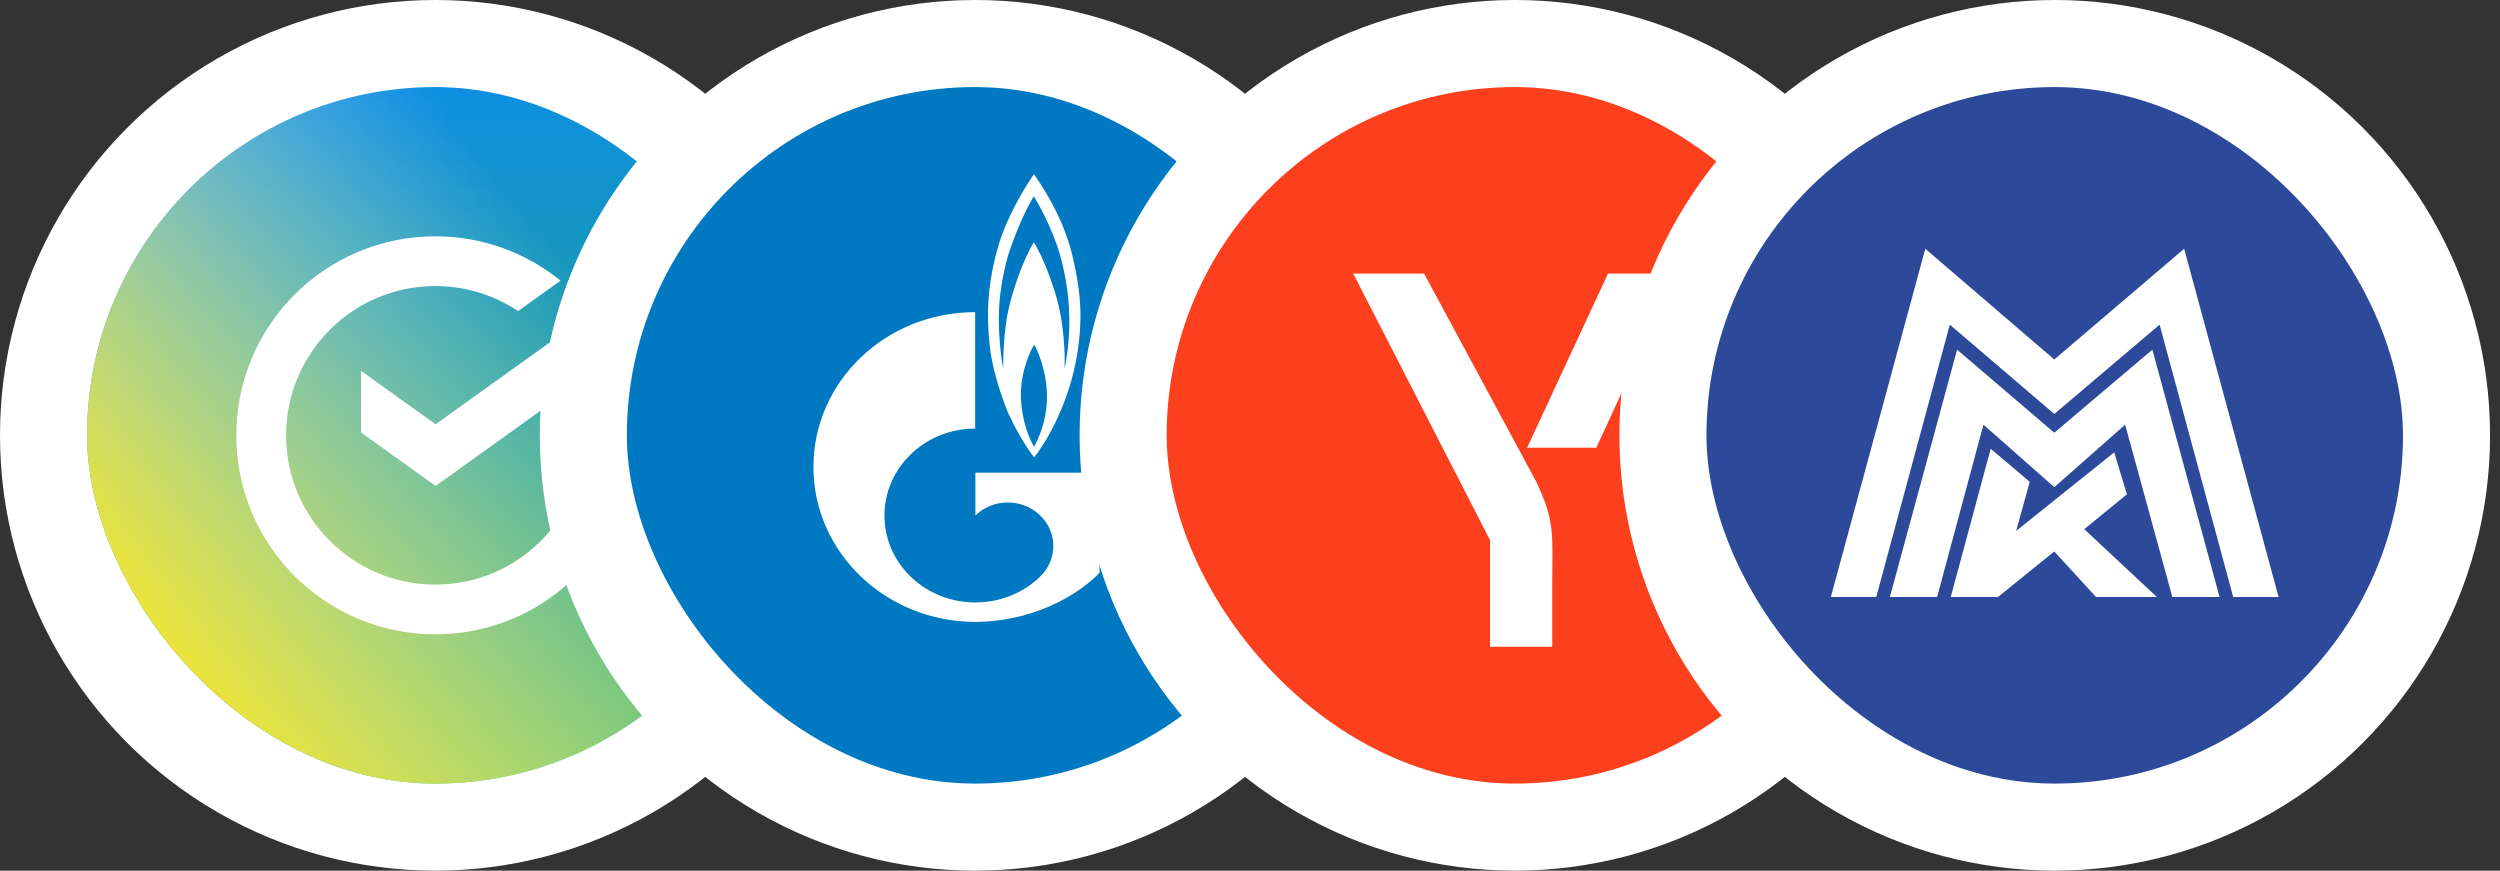 <svg width="201" height="70" viewBox="0 0 201 70" fill="none" xmlns="http://www.w3.org/2000/svg">
<rect x="0" y="0" width="201" height="70" fill="#333333" stroke="none"/>
<circle cx="35" cy="35" r="35" fill="white"/>
<g clip-path="url(#clip0_468_477)">
<path d="M7 7H63V63H7V7Z" fill="url(#paint0_linear_468_477)"/>
<path d="M7 7H63V63H7V7Z" fill="url(#paint1_linear_468_477)"/>
<path d="M35 23C28.373 23 23 28.373 23 35C23 41.627 28.373 47 35 47C41.627 47 47 41.627 47 35L46.999 34.83L50.746 32.143C50.913 33.07 51 34.025 51 35C51 43.837 43.837 51 35 51C26.163 51 19 43.837 19 35C19 26.163 26.163 19 35 19C38.815 19 42.318 20.335 45.068 22.564L41.653 25.012C39.684 23.697 37.368 22.996 35 23Z" fill="white"/>
<path d="M49.658 28.576L35.043 39.054L35.021 39.024L35.001 39.054L29.028 34.772V29.816L35.022 34.113L47.579 25.111C48.416 26.173 49.114 27.338 49.658 28.576Z" fill="white"/>
</g>
<circle cx="78.4" cy="35" r="35" fill="white"/>
<g clip-path="url(#clip1_468_477)">
<path d="M50.4 7H106.4V63H50.4V7Z" fill="#0079C2"/>
<path d="M86.208 20.499C85.41 17.158 83.411 14.439 83.135 14C82.699 14.623 81.105 17.025 80.293 19.681C79.408 22.655 79.277 25.291 79.583 27.877C79.886 30.472 81.033 33.139 81.033 33.139C81.641 34.529 82.553 36.031 83.148 36.767C84.018 35.684 86.019 32.455 86.643 28.245C86.99 25.895 87.005 23.84 86.208 20.499ZM83.135 35.929C82.743 35.224 82.134 33.885 82.076 31.801C82.061 29.798 82.902 28.071 83.148 27.713C83.367 28.071 84.091 29.573 84.178 31.627C84.217 33.128 83.857 34.612 83.135 35.929ZM85.977 26.17C85.947 27.448 85.787 28.797 85.585 29.604C85.657 28.214 85.483 26.262 85.15 24.73C84.816 23.207 83.873 20.652 83.12 19.477C82.425 20.601 81.568 22.808 81.119 24.719C80.669 26.63 80.655 28.949 80.655 29.645C80.535 29.062 80.237 26.967 80.321 24.872C80.391 23.146 80.815 21.357 81.046 20.54C81.931 17.812 82.932 16.064 83.12 15.788C83.308 16.064 84.569 18.22 85.222 20.478C85.747 22.329 86.001 24.246 85.977 26.17Z" fill="white"/>
<path d="M84.489 38H78.422V41.437C78.427 41.437 78.432 41.427 78.437 41.427C79.866 40.057 82.184 40.057 83.615 41.427C85.044 42.786 85.044 45.003 83.615 46.372C83.608 46.382 83.602 46.382 83.595 46.392C83.588 46.392 83.58 46.403 83.574 46.413C82.148 47.763 80.284 48.437 78.422 48.437C76.55 48.437 74.678 47.762 73.251 46.393C70.734 43.992 70.436 40.262 72.355 37.543C72.613 37.176 72.911 36.828 73.251 36.501C74.678 35.132 76.528 34.458 78.4 34.458V25.098C71.208 25.098 65.4 30.667 65.4 37.544C65.4 44.421 71.23 50 78.422 50C82.172 50 86.024 48.477 88.4 46.056V38H84.489Z" fill="white"/>
</g>
<circle cx="121.8" cy="35" r="35" fill="white"/>
<g clip-path="url(#clip2_468_477)">
<path d="M93.8 7H149.8V63H93.8V7Z" fill="#FC3F1D"/>
<path d="M124.8 46.91V52H119.8V43.43L108.8 22H114.5L123.52 38.74C125.06 41.96 124.8 43.06 124.8 46.91ZM134.8 22L128.34 36H122.78L129.28 22H134.8Z" fill="white"/>
</g>
<circle cx="165.2" cy="35" r="35" fill="white"/>
<g clip-path="url(#clip3_468_477)">
<path d="M137.2 7H193.2V63H137.2V7Z" fill="#2C499A"/>
<path d="M147.2 48L154.794 20L165.164 28.903L175.606 20L183.2 48H179.549L173.634 26.103L165.164 33.283L156.766 26.103L150.85 48H147.2ZM151.946 48L157.35 28.113L165.164 34.79L173.05 28.113L178.454 48H174.656L170.86 34.144L165.165 39.169L159.469 34.144L155.744 48H151.946ZM156.839 48L160.052 36.082L163.192 38.738L162.097 42.688L169.983 36.369L171.005 39.744L167.573 42.544L173.415 48H168.522L165.164 44.339L160.636 48H156.839Z" fill="white"/>
</g>
<defs>
<linearGradient id="paint0_linear_468_477" x1="35" y1="7" x2="35" y2="63" gradientUnits="userSpaceOnUse">
<stop stop-color="#0E8FE2"/>
<stop offset="1" stop-color="#2EAE4C"/>
</linearGradient>
<linearGradient id="paint1_linear_468_477" x1="18.06" y1="58.936" x2="53.34" y2="30.919" gradientUnits="userSpaceOnUse">
<stop stop-color="#EFE436"/>
<stop offset="1" stop-color="white" stop-opacity="0"/>
</linearGradient>
<clipPath id="clip0_468_477">
<rect x="7" y="7" width="56" height="56" rx="28" fill="white"/>
</clipPath>
<clipPath id="clip1_468_477">
<rect x="50.4" y="7" width="56" height="56" rx="28" fill="white"/>
</clipPath>
<clipPath id="clip2_468_477">
<rect x="93.8" y="7" width="56" height="56" rx="28" fill="white"/>
</clipPath>
<clipPath id="clip3_468_477">
<rect x="137.2" y="7" width="56" height="56" rx="28" fill="white"/>
</clipPath>
</defs>
</svg>
